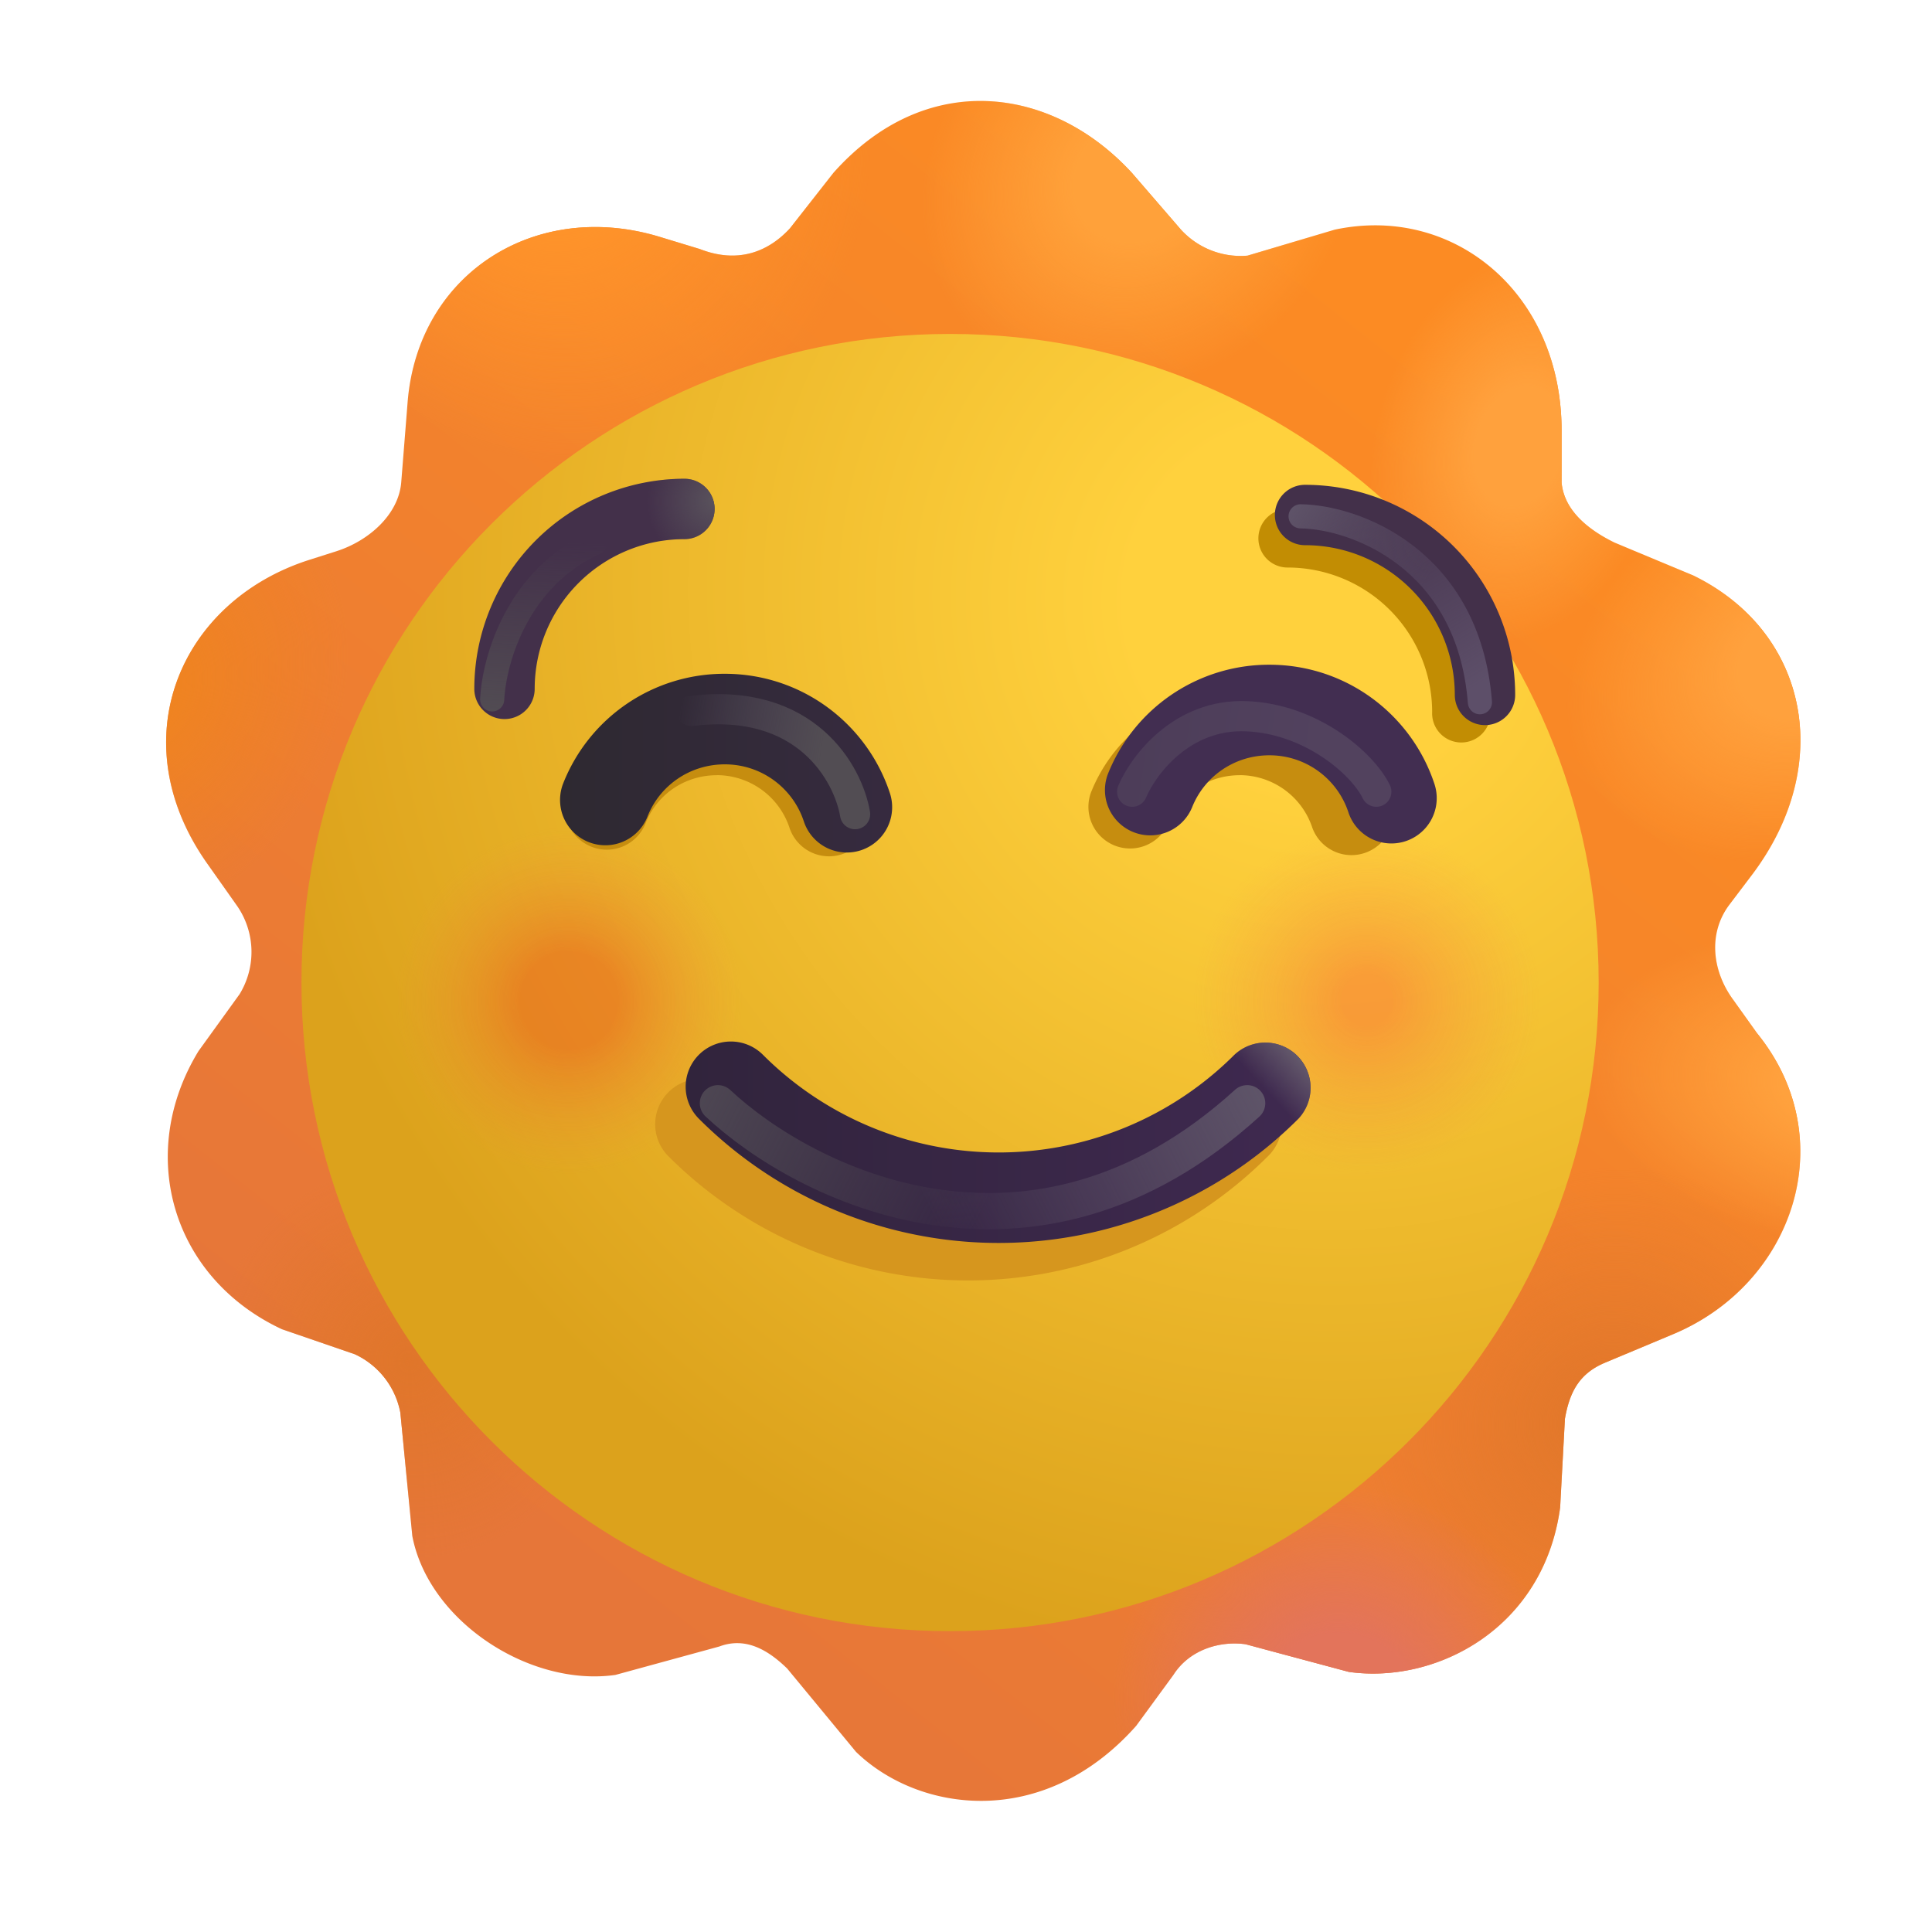 <svg xmlns="http://www.w3.org/2000/svg" fill="none" viewBox="0 0 32 32"><g filter="url(#svg-65693e67-f2a6-4c29-ba53-5e229ac3c2a7-a)"><path fill="url(#svg-2f5831ea-0474-465e-8430-bcde22fac328-b)" d="M13.553 3.114c1.53-1.723 3.613-1.449 4.945 0l.812.94c.282.307.689.466 1.103.43l1.444-.43c1.969-.421 3.758 1.048 3.758 3.329v.86c.042.468.452.786.875.993l1.305.545c1.887.922 2.359 3.11.984 4.946l-.39.515c-.351.474-.279 1.096.07 1.57l.39.547c1.422 1.75.62 4.151-1.388 4.99l-1.123.47c-.424.176-.59.48-.668.931l-.079 1.469c-.273 2.015-2.063 2.926-3.5 2.723l-1.71-.458c-.411-.058-.922.079-1.196.508l-.617.844c-1.531 1.727-3.598 1.44-4.64.43l-1.14-1.38c-.297-.288-.673-.534-1.123-.365l-1.722.471c-1.422.202-3.096-.891-3.364-2.302l-.198-2.042a1.34 1.34 0 0 0-.753-.967l-1.208-.415c-1.817-.847-2.425-2.896-1.382-4.607l.68-.942a1.34 1.34 0 0 0-.033-1.451l-.508-.72c-1.437-2.046-.443-4.334 1.687-5.02l.47-.15c.518-.168 1.02-.599 1.062-1.142l.105-1.318c.17-2.14 2.122-3.367 4.176-2.743l.665.202c.64.25 1.142.037 1.492-.344z"/><path fill="url(#svg-b60c6e23-1698-4925-bc61-d22200168743-c)" d="M13.553 3.114c1.53-1.723 3.613-1.449 4.945 0l.812.94c.282.307.689.466 1.103.43l1.444-.43c1.969-.421 3.758 1.048 3.758 3.329v.86c.042.468.452.786.875.993l1.305.545c1.887.922 2.359 3.11.984 4.946l-.39.515c-.351.474-.279 1.096.07 1.57l.39.547c1.422 1.75.62 4.151-1.388 4.99l-1.123.47c-.424.176-.59.48-.668.931l-.079 1.469c-.273 2.015-2.063 2.926-3.5 2.723l-1.71-.458c-.411-.058-.922.079-1.196.508l-.617.844c-1.531 1.727-3.598 1.44-4.64.43l-1.14-1.38c-.297-.288-.673-.534-1.123-.365l-1.722.471c-1.422.202-3.096-.891-3.364-2.302l-.198-2.042a1.34 1.34 0 0 0-.753-.967l-1.208-.415c-1.817-.847-2.425-2.896-1.382-4.607l.68-.942a1.34 1.34 0 0 0-.033-1.451l-.508-.72c-1.437-2.046-.443-4.334 1.687-5.02l.47-.15c.518-.168 1.02-.599 1.062-1.142l.105-1.318c.17-2.14 2.122-3.367 4.176-2.743l.665.202c.64.25 1.142.037 1.492-.344z"/><path fill="url(#svg-c7d9f93d-d328-48d0-9c06-afe6be1ff934-d)" d="M13.553 3.114c1.53-1.723 3.613-1.449 4.945 0l.812.94c.282.307.689.466 1.103.43l1.444-.43c1.969-.421 3.758 1.048 3.758 3.329v.86c.042.468.452.786.875.993l1.305.545c1.887.922 2.359 3.11.984 4.946l-.39.515c-.351.474-.279 1.096.07 1.57l.39.547c1.422 1.75.62 4.151-1.388 4.99l-1.123.47c-.424.176-.59.48-.668.931l-.079 1.469c-.273 2.015-2.063 2.926-3.5 2.723l-1.71-.458c-.411-.058-.922.079-1.196.508l-.617.844c-1.531 1.727-3.598 1.44-4.64.43l-1.14-1.38c-.297-.288-.673-.534-1.123-.365l-1.722.471c-1.422.202-3.096-.891-3.364-2.302l-.198-2.042a1.34 1.34 0 0 0-.753-.967l-1.208-.415c-1.817-.847-2.425-2.896-1.382-4.607l.68-.942a1.34 1.34 0 0 0-.033-1.451l-.508-.72c-1.437-2.046-.443-4.334 1.687-5.02l.47-.15c.518-.168 1.02-.599 1.062-1.142l.105-1.318c.17-2.14 2.122-3.367 4.176-2.743l.665.202c.64.25 1.142.037 1.492-.344z"/><path fill="url(#svg-89ea8d85-9f81-4bee-ae2a-34dbd340fe28-e)" d="M13.553 3.114c1.53-1.723 3.613-1.449 4.945 0l.812.94c.282.307.689.466 1.103.43l1.444-.43c1.969-.421 3.758 1.048 3.758 3.329v.86c.042.468.452.786.875.993l1.305.545c1.887.922 2.359 3.11.984 4.946l-.39.515c-.351.474-.279 1.096.07 1.57l.39.547c1.422 1.75.62 4.151-1.388 4.99l-1.123.47c-.424.176-.59.48-.668.931l-.079 1.469c-.273 2.015-2.063 2.926-3.5 2.723l-1.71-.458c-.411-.058-.922.079-1.196.508l-.617.844c-1.531 1.727-3.598 1.44-4.64.43l-1.14-1.38c-.297-.288-.673-.534-1.123-.365l-1.722.471c-1.422.202-3.096-.891-3.364-2.302l-.198-2.042a1.34 1.34 0 0 0-.753-.967l-1.208-.415c-1.817-.847-2.425-2.896-1.382-4.607l.68-.942a1.34 1.34 0 0 0-.033-1.451l-.508-.72c-1.437-2.046-.443-4.334 1.687-5.02l.47-.15c.518-.168 1.02-.599 1.062-1.142l.105-1.318c.17-2.14 2.122-3.367 4.176-2.743l.665.202c.64.25 1.142.037 1.492-.344z"/><path fill="url(#svg-b4169631-cb27-463d-84bd-7ea67ae0de20-f)" d="M13.553 3.114c1.53-1.723 3.613-1.449 4.945 0l.812.94c.282.307.689.466 1.103.43l1.444-.43c1.969-.421 3.758 1.048 3.758 3.329v.86c.042.468.452.786.875.993l1.305.545c1.887.922 2.359 3.11.984 4.946l-.39.515c-.351.474-.279 1.096.07 1.57l.39.547c1.422 1.75.62 4.151-1.388 4.99l-1.123.47c-.424.176-.59.48-.668.931l-.079 1.469c-.273 2.015-2.063 2.926-3.5 2.723l-1.71-.458c-.411-.058-.922.079-1.196.508l-.617.844c-1.531 1.727-3.598 1.44-4.64.43l-1.14-1.38c-.297-.288-.673-.534-1.123-.365l-1.722.471c-1.422.202-3.096-.891-3.364-2.302l-.198-2.042a1.34 1.34 0 0 0-.753-.967l-1.208-.415c-1.817-.847-2.425-2.896-1.382-4.607l.68-.942a1.34 1.34 0 0 0-.033-1.451l-.508-.72c-1.437-2.046-.443-4.334 1.687-5.02l.47-.15c.518-.168 1.02-.599 1.062-1.142l.105-1.318c.17-2.14 2.122-3.367 4.176-2.743l.665.202c.64.25 1.142.037 1.492-.344z"/><path fill="url(#svg-f22e37af-bed9-459d-8c76-7e9414107c6d-g)" d="M13.553 3.114c1.53-1.723 3.613-1.449 4.945 0l.812.94c.282.307.689.466 1.103.43l1.444-.43c1.969-.421 3.758 1.048 3.758 3.329v.86c.042.468.452.786.875.993l1.305.545c1.887.922 2.359 3.11.984 4.946l-.39.515c-.351.474-.279 1.096.07 1.57l.39.547c1.422 1.75.62 4.151-1.388 4.99l-1.123.47c-.424.176-.59.48-.668.931l-.079 1.469c-.273 2.015-2.063 2.926-3.5 2.723l-1.71-.458c-.411-.058-.922.079-1.196.508l-.617.844c-1.531 1.727-3.598 1.44-4.64.43l-1.14-1.38c-.297-.288-.673-.534-1.123-.365l-1.722.471c-1.422.202-3.096-.891-3.364-2.302l-.198-2.042a1.34 1.34 0 0 0-.753-.967l-1.208-.415c-1.817-.847-2.425-2.896-1.382-4.607l.68-.942a1.34 1.34 0 0 0-.033-1.451l-.508-.72c-1.437-2.046-.443-4.334 1.687-5.02l.47-.15c.518-.168 1.02-.599 1.062-1.142l.105-1.318c.17-2.14 2.122-3.367 4.176-2.743l.665.202c.64.25 1.142.037 1.492-.344z"/><path fill="url(#svg-a15d652a-8569-4b2b-93a2-d01a06e788e9-h)" d="M13.553 3.114c1.53-1.723 3.613-1.449 4.945 0l.812.94c.282.307.689.466 1.103.43l1.444-.43c1.969-.421 3.758 1.048 3.758 3.329v.86c.042.468.452.786.875.993l1.305.545c1.887.922 2.359 3.11.984 4.946l-.39.515c-.351.474-.279 1.096.07 1.57l.39.547c1.422 1.75.62 4.151-1.388 4.99l-1.123.47c-.424.176-.59.48-.668.931l-.079 1.469c-.273 2.015-2.063 2.926-3.5 2.723l-1.71-.458c-.411-.058-.922.079-1.196.508l-.617.844c-1.531 1.727-3.598 1.44-4.64.43l-1.14-1.38c-.297-.288-.673-.534-1.123-.365l-1.722.471c-1.422.202-3.096-.891-3.364-2.302l-.198-2.042a1.34 1.34 0 0 0-.753-.967l-1.208-.415c-1.817-.847-2.425-2.896-1.382-4.607l.68-.942a1.34 1.34 0 0 0-.033-1.451l-.508-.72c-1.437-2.046-.443-4.334 1.687-5.02l.47-.15c.518-.168 1.02-.599 1.062-1.142l.105-1.318c.17-2.14 2.122-3.367 4.176-2.743l.665.202c.64.25 1.142.037 1.492-.344z"/><path fill="url(#svg-235c1495-ad39-428f-9472-2f3551abed53-i)" d="M13.553 3.114c1.53-1.723 3.613-1.449 4.945 0l.812.94c.282.307.689.466 1.103.43l1.444-.43c1.969-.421 3.758 1.048 3.758 3.329v.86c.042.468.452.786.875.993l1.305.545c1.887.922 2.359 3.11.984 4.946l-.39.515c-.351.474-.279 1.096.07 1.57l.39.547c1.422 1.75.62 4.151-1.388 4.99l-1.123.47c-.424.176-.59.48-.668.931l-.079 1.469c-.273 2.015-2.063 2.926-3.5 2.723l-1.71-.458c-.411-.058-.922.079-1.196.508l-.617.844c-1.531 1.727-3.598 1.44-4.64.43l-1.14-1.38c-.297-.288-.673-.534-1.123-.365l-1.722.471c-1.422.202-3.096-.891-3.364-2.302l-.198-2.042a1.34 1.34 0 0 0-.753-.967l-1.208-.415c-1.817-.847-2.425-2.896-1.382-4.607l.68-.942a1.34 1.34 0 0 0-.033-1.451l-.508-.72c-1.437-2.046-.443-4.334 1.687-5.02l.47-.15c.518-.168 1.02-.599 1.062-1.142l.105-1.318c.17-2.14 2.122-3.367 4.176-2.743l.665.202c.64.25 1.142.037 1.492-.344z"/><path fill="url(#svg-a64ccdba-04e1-46c7-bd2d-53917f8ed38c-j)" d="M13.553 3.114c1.53-1.723 3.613-1.449 4.945 0l.812.94c.282.307.689.466 1.103.43l1.444-.43c1.969-.421 3.758 1.048 3.758 3.329v.86c.042.468.452.786.875.993l1.305.545c1.887.922 2.359 3.11.984 4.946l-.39.515c-.351.474-.279 1.096.07 1.57l.39.547c1.422 1.75.62 4.151-1.388 4.99l-1.123.47c-.424.176-.59.48-.668.931l-.079 1.469c-.273 2.015-2.063 2.926-3.5 2.723l-1.71-.458c-.411-.058-.922.079-1.196.508l-.617.844c-1.531 1.727-3.598 1.44-4.64.43l-1.14-1.38c-.297-.288-.673-.534-1.123-.365l-1.722.471c-1.422.202-3.096-.891-3.364-2.302l-.198-2.042a1.34 1.34 0 0 0-.753-.967l-1.208-.415c-1.817-.847-2.425-2.896-1.382-4.607l.68-.942a1.34 1.34 0 0 0-.033-1.451l-.508-.72c-1.437-2.046-.443-4.334 1.687-5.02l.47-.15c.518-.168 1.02-.599 1.062-1.142l.105-1.318c.17-2.14 2.122-3.367 4.176-2.743l.665.202c.64.25 1.142.037 1.492-.344z"/><path fill="url(#svg-c1256cc8-e655-4bf8-873a-a1eb5fa41d05-k)" d="M13.553 3.114c1.53-1.723 3.613-1.449 4.945 0l.812.94c.282.307.689.466 1.103.43l1.444-.43c1.969-.421 3.758 1.048 3.758 3.329v.86c.042.468.452.786.875.993l1.305.545c1.887.922 2.359 3.11.984 4.946l-.39.515c-.351.474-.279 1.096.07 1.57l.39.547c1.422 1.75.62 4.151-1.388 4.99l-1.123.47c-.424.176-.59.48-.668.931l-.079 1.469c-.273 2.015-2.063 2.926-3.5 2.723l-1.71-.458c-.411-.058-.922.079-1.196.508l-.617.844c-1.531 1.727-3.598 1.44-4.64.43l-1.14-1.38c-.297-.288-.673-.534-1.123-.365l-1.722.471c-1.422.202-3.096-.891-3.364-2.302l-.198-2.042a1.34 1.34 0 0 0-.753-.967l-1.208-.415c-1.817-.847-2.425-2.896-1.382-4.607l.68-.942a1.34 1.34 0 0 0-.033-1.451l-.508-.72c-1.437-2.046-.443-4.334 1.687-5.02l.47-.15c.518-.168 1.02-.599 1.062-1.142l.105-1.318c.17-2.14 2.122-3.367 4.176-2.743l.665.202c.64.25 1.142.037 1.492-.344z"/></g><g filter="url(#svg-ecbe6db4-ef5c-40f4-91d0-d633ac1c2860-l)"><path fill="url(#svg-3a4d7761-362e-4229-80f6-1347f26e3cef-m)" d="M16.036 26.717c5.933 0 10.743-4.81 10.743-10.743S21.97 5.231 16.036 5.231 5.293 10.041 5.293 15.974s4.81 10.743 10.743 10.743"/></g><g filter="url(#svg-86eae90e-5f39-458a-83ae-dc615133f5dc-n)" opacity=".44"><path fill="url(#svg-624fb732-98a8-4c8b-8741-462773f1156f-o)" d="M9.426 19.54a2.96 2.96 0 1 0 0-5.92 2.96 2.96 0 0 0 0 5.92"/></g><g filter="url(#svg-99350d79-0cc8-4972-ac05-fb48fd349c98-p)" opacity=".44"><path fill="url(#svg-7002ebc1-1d24-45ad-a5b7-bfdd079ea8e4-q)" d="M22.646 19.54a2.96 2.96 0 1 0 0-5.92 2.96 2.96 0 0 0 0 5.92"/></g><g filter="url(#svg-bd95c05e-0ff2-4382-a6e7-355ce307859e-r)"><path fill="#D6961E" fill-rule="evenodd" d="M11.071 18.09a.75.75 0 0 1 1.06 0 5.52 5.52 0 0 0 7.81 0 .75.75 0 1 1 1.06 1.061 7.02 7.02 0 0 1-9.93 0 .75.75 0 0 1 0-1.06" clip-rule="evenodd"/></g><g fill-rule="evenodd" clip-rule="evenodd" filter="url(#svg-7f30f09f-5a96-4ffc-8aac-bd0f6e36f739-s)"><path fill="url(#svg-67f378c4-336e-4435-aabb-4c74011d2fda-t)" d="M11.326 17.72a.75.75 0 0 1 1.06 0 5.52 5.52 0 0 0 7.81 0 .75.75 0 0 1 1.06 1.06 7.02 7.02 0 0 1-9.93 0 .75.75 0 0 1 0-1.06"/><path fill="url(#svg-403209e4-0ab7-4450-8344-1f5b43bf158b-u)" d="M11.326 17.72a.75.75 0 0 1 1.06 0 5.52 5.52 0 0 0 7.81 0 .75.75 0 0 1 1.06 1.06 7.02 7.02 0 0 1-9.93 0 .75.75 0 0 1 0-1.06"/></g><g fill-rule="evenodd" clip-rule="evenodd" filter="url(#svg-179f612a-9fe6-4e4f-bed7-fd06ea81893b-v)"><path fill="#43304A" d="M11.086 9.18a2.48 2.48 0 0 0-2.48 2.48.5.5 0 0 1-1 0 3.48 3.48 0 0 1 3.48-3.48.5.5 0 0 1 0 1"/><path fill="url(#svg-087a06e8-71d7-4174-a6df-d20081774dcc-w)" d="M11.086 9.18a2.48 2.48 0 0 0-2.48 2.48.5.5 0 0 1-1 0 3.48 3.48 0 0 1 3.48-3.48.5.5 0 0 1 0 1"/></g><g filter="url(#svg-b8ce5f21-f276-4a42-ad76-9959e8dc7cea-x)"><path fill="#C28D03" fill-rule="evenodd" d="M20.843 8.916c0-.267.216-.483.483-.483 1.849 0 3.36 1.5 3.36 3.36a.483.483 0 1 1-.965 0A2.396 2.396 0 0 0 21.326 9.4a.483.483 0 0 1-.483-.483" clip-rule="evenodd"/></g><g filter="url(#svg-c5732f3a-8607-44da-bb2c-46f176576d2a-y)"><path fill="#43304A" fill-rule="evenodd" d="M20.966 8.68a.5.5 0 0 1 .5-.5 3.48 3.48 0 0 1 3.48 3.48.5.5 0 1 1-1 0 2.48 2.48 0 0 0-2.48-2.48.5.5 0 0 1-.5-.5" clip-rule="evenodd"/></g><g filter="url(#svg-f1856656-e3c0-44b0-9449-d16fc5674a4e-z)"><path fill="#C68D0F" fill-rule="evenodd" d="M11.873 12.84c-.54 0-.997.328-1.18.795a.69.69 0 1 1-1.285-.504 2.64 2.64 0 0 1 2.465-1.671c1.17 0 2.166.76 2.514 1.817a.69.69 0 1 1-1.311.432 1.27 1.27 0 0 0-1.203-.87" clip-rule="evenodd"/></g><path fill="url(#svg-93a3c59b-fefe-4df8-bc30-378322470eb3-A)" fill-rule="evenodd" d="M12.006 12.66c-.587 0-1.082.357-1.281.864a.75.75 0 0 1-1.397-.548 2.87 2.87 0 0 1 2.678-1.816c1.273 0 2.354.826 2.733 1.975a.75.75 0 1 1-1.425.47c-.181-.551-.7-.945-1.308-.945" clip-rule="evenodd"/><g filter="url(#svg-c83cfbb4-bfed-4a26-aa0b-be14de7fcc26-B)"><path fill="#C68D0F" fill-rule="evenodd" d="M20.532 12.84c-.54 0-.996.328-1.18.795a.69.69 0 0 1-1.284-.504 2.64 2.64 0 0 1 2.464-1.671c1.17 0 2.166.76 2.514 1.817a.69.69 0 0 1-1.31.432 1.27 1.27 0 0 0-1.204-.87" clip-rule="evenodd"/></g><g filter="url(#svg-1b944a3b-b71d-4d26-b85d-a76486d5265b-C)"><path fill="#422E51" fill-rule="evenodd" d="M20.626 12.66c-.587 0-1.082.357-1.282.864a.75.75 0 0 1-1.396-.548 2.87 2.87 0 0 1 2.678-1.816c1.273 0 2.354.826 2.733 1.975a.75.75 0 1 1-1.425.47c-.181-.551-.7-.945-1.308-.945" clip-rule="evenodd"/></g><g stroke-linecap="round" stroke-width=".6" filter="url(#svg-c2a50b71-8d49-4db9-b755-baf3c8335236-D)"><path stroke="url(#svg-a484c4a6-8a11-4fc6-a48e-4935173f6f1c-E)" d="M11.891 18.273c1.44 1.349 5.21 3.237 8.766 0"/><path stroke="url(#svg-182c3501-e96f-4fcc-896c-65620fdf5eef-F)" d="M11.891 18.273c1.44 1.349 5.21 3.237 8.766 0"/></g><g stroke-linecap="round" stroke-width=".4" filter="url(#svg-2528dfa6-654d-47e5-b3ac-7fbfa0fcb504-G)"><path stroke="url(#svg-32564cd3-955a-455c-8b97-bf8a06a1d351-H)" d="M21.542 8.552c.886.01 2.782.691 2.97 3.079"/><path stroke="url(#svg-6151f9da-37c7-44b7-b4a0-f6f385e00670-I)" d="M21.542 8.552c.886.01 2.782.691 2.97 3.079"/></g><g filter="url(#svg-12563cbc-8e0b-42be-9008-c11bf480d6e1-J)"><path stroke="url(#svg-0aacfcba-9081-4534-8b29-8ed08f775418-K)" stroke-linecap="round" stroke-width=".4" d="M8.152 11.584c.036-.693.44-2.019 1.703-2.594"/></g><g filter="url(#svg-48624b55-e77c-4249-9085-eee2fe903e0f-L)"><path stroke="url(#svg-65d05512-83ce-41b5-b218-44c89a938a97-M)" stroke-linecap="round" stroke-width=".5" d="M14.163 13.485c-.112-.668-.81-1.946-2.713-1.709"/></g><g filter="url(#svg-e8576f45-2b5d-4b54-a8c2-576fea336156-N)" opacity=".5"><path stroke="url(#svg-2583d0d8-314d-4944-993e-1bbce71d0fd8-O)" stroke-linecap="round" stroke-width=".5" d="M18.752 13.113c.184-.435.82-1.294 1.894-1.25s1.924.784 2.15 1.25"/></g><defs><filter id="svg-65693e67-f2a6-4c29-ba53-5e229ac3c2a7-a" width="27.319" height="28.405" x="2.502" y="1.672" color-interpolation-filters="sRGB" filterUnits="userSpaceOnUse"><feFlood flood-opacity="0" result="BackgroundImageFix"/><feBlend in="SourceGraphic" in2="BackgroundImageFix" result="shape"/><feColorMatrix in="SourceAlpha" result="hardAlpha" values="0 0 0 0 0 0 0 0 0 0 0 0 0 0 0 0 0 0 127 0"/><feOffset dx=".25" dy="-.25"/><feGaussianBlur stdDeviation=".25"/><feComposite in2="hardAlpha" k2="-1" k3="1" operator="arithmetic"/><feColorMatrix values="0 0 0 0 0.851 0 0 0 0 0.447 0 0 0 0 0.196 0 0 0 1 0"/><feBlend in2="shape" result="effect1_innerShadow_18_14752"/></filter><filter id="svg-ecbe6db4-ef5c-40f4-91d0-d633ac1c2860-l" width="22.086" height="22.086" x="4.693" y="5.231" color-interpolation-filters="sRGB" filterUnits="userSpaceOnUse"><feFlood flood-opacity="0" result="BackgroundImageFix"/><feColorMatrix in="SourceAlpha" result="hardAlpha" values="0 0 0 0 0 0 0 0 0 0 0 0 0 0 0 0 0 0 127 0"/><feOffset dx="-.3" dy=".3"/><feGaussianBlur stdDeviation=".15"/><feComposite in2="hardAlpha" operator="out"/><feColorMatrix values="0 0 0 0 0.922 0 0 0 0 0.475 0 0 0 0 0.133 0 0 0 1 0"/><feBlend in2="BackgroundImageFix" result="effect1_dropShadow_18_14752"/><feBlend in="SourceGraphic" in2="effect1_dropShadow_18_14752" result="shape"/></filter><filter id="svg-86eae90e-5f39-458a-83ae-dc615133f5dc-n" width="6.92" height="6.92" x="5.966" y="13.12" color-interpolation-filters="sRGB" filterUnits="userSpaceOnUse"><feFlood flood-opacity="0" result="BackgroundImageFix"/><feBlend in="SourceGraphic" in2="BackgroundImageFix" result="shape"/><feGaussianBlur result="effect1_foregroundBlur_18_14752" stdDeviation=".25"/></filter><filter id="svg-99350d79-0cc8-4972-ac05-fb48fd349c98-p" width="6.92" height="6.92" x="19.186" y="13.12" color-interpolation-filters="sRGB" filterUnits="userSpaceOnUse"><feFlood flood-opacity="0" result="BackgroundImageFix"/><feBlend in="SourceGraphic" in2="BackgroundImageFix" result="shape"/><feGaussianBlur result="effect1_foregroundBlur_18_14752" stdDeviation=".25"/></filter><filter id="svg-bd95c05e-0ff2-4382-a6e7-355ce307859e-r" width="11.37" height="4.338" x="10.351" y="17.371" color-interpolation-filters="sRGB" filterUnits="userSpaceOnUse"><feFlood flood-opacity="0" result="BackgroundImageFix"/><feBlend in="SourceGraphic" in2="BackgroundImageFix" result="shape"/><feGaussianBlur result="effect1_foregroundBlur_18_14752" stdDeviation=".25"/></filter><filter id="svg-7f30f09f-5a96-4ffc-8aac-bd0f6e36f739-s" width="10.62" height="3.588" x="11.106" y="17.25" color-interpolation-filters="sRGB" filterUnits="userSpaceOnUse"><feFlood flood-opacity="0" result="BackgroundImageFix"/><feBlend in="SourceGraphic" in2="BackgroundImageFix" result="shape"/><feColorMatrix in="SourceAlpha" result="hardAlpha" values="0 0 0 0 0 0 0 0 0 0 0 0 0 0 0 0 0 0 127 0"/><feOffset dx=".25" dy="-.25"/><feGaussianBlur stdDeviation=".5"/><feComposite in2="hardAlpha" k2="-1" k3="1" operator="arithmetic"/><feColorMatrix values="0 0 0 0 0.204 0 0 0 0 0.169 0 0 0 0 0.18 0 0 0 1 0"/><feBlend in2="shape" result="effect1_innerShadow_18_14752"/></filter><filter id="svg-179f612a-9fe6-4e4f-bed7-fd06ea81893b-v" width="4.23" height="4.23" x="7.606" y="7.93" color-interpolation-filters="sRGB" filterUnits="userSpaceOnUse"><feFlood flood-opacity="0" result="BackgroundImageFix"/><feBlend in="SourceGraphic" in2="BackgroundImageFix" result="shape"/><feColorMatrix in="SourceAlpha" result="hardAlpha" values="0 0 0 0 0 0 0 0 0 0 0 0 0 0 0 0 0 0 127 0"/><feOffset dx=".25" dy="-.25"/><feGaussianBlur stdDeviation=".25"/><feComposite in2="hardAlpha" k2="-1" k3="1" operator="arithmetic"/><feColorMatrix values="0 0 0 0 0.239 0 0 0 0 0.157 0 0 0 0 0.173 0 0 0 1 0"/><feBlend in2="shape" result="effect1_innerShadow_18_14752"/></filter><filter id="svg-b8ce5f21-f276-4a42-ad76-9959e8dc7cea-x" width="4.844" height="4.844" x="20.343" y="7.933" color-interpolation-filters="sRGB" filterUnits="userSpaceOnUse"><feFlood flood-opacity="0" result="BackgroundImageFix"/><feBlend in="SourceGraphic" in2="BackgroundImageFix" result="shape"/><feGaussianBlur result="effect1_foregroundBlur_18_14752" stdDeviation=".25"/></filter><filter id="svg-c5732f3a-8607-44da-bb2c-46f176576d2a-y" width="4.13" height="4.13" x="20.966" y="8.03" color-interpolation-filters="sRGB" filterUnits="userSpaceOnUse"><feFlood flood-opacity="0" result="BackgroundImageFix"/><feBlend in="SourceGraphic" in2="BackgroundImageFix" result="shape"/><feColorMatrix in="SourceAlpha" result="hardAlpha" values="0 0 0 0 0 0 0 0 0 0 0 0 0 0 0 0 0 0 127 0"/><feOffset dx=".15" dy="-.15"/><feGaussianBlur stdDeviation=".25"/><feComposite in2="hardAlpha" k2="-1" k3="1" operator="arithmetic"/><feColorMatrix values="0 0 0 0 0.271 0 0 0 0 0.196 0 0 0 0 0.192 0 0 0 1 0"/><feBlend in2="shape" result="effect1_innerShadow_18_14752"/></filter><filter id="svg-f1856656-e3c0-44b0-9449-d16fc5674a4e-z" width="5.861" height="3.524" x="8.96" y="11.059" color-interpolation-filters="sRGB" filterUnits="userSpaceOnUse"><feFlood flood-opacity="0" result="BackgroundImageFix"/><feBlend in="SourceGraphic" in2="BackgroundImageFix" result="shape"/><feGaussianBlur result="effect1_foregroundBlur_18_14752" stdDeviation=".2"/></filter><filter id="svg-c83cfbb4-bfed-4a26-aa0b-be14de7fcc26-B" width="5.861" height="3.524" x="17.62" y="11.059" color-interpolation-filters="sRGB" filterUnits="userSpaceOnUse"><feFlood flood-opacity="0" result="BackgroundImageFix"/><feBlend in="SourceGraphic" in2="BackgroundImageFix" result="shape"/><feGaussianBlur result="effect1_foregroundBlur_18_14752" stdDeviation=".2"/></filter><filter id="svg-1b944a3b-b71d-4d26-b85d-a76486d5265b-C" width="5.9" height="3.11" x="17.896" y="11.01" color-interpolation-filters="sRGB" filterUnits="userSpaceOnUse"><feFlood flood-opacity="0" result="BackgroundImageFix"/><feBlend in="SourceGraphic" in2="BackgroundImageFix" result="shape"/><feColorMatrix in="SourceAlpha" result="hardAlpha" values="0 0 0 0 0 0 0 0 0 0 0 0 0 0 0 0 0 0 127 0"/><feOffset dx=".4" dy="-.15"/><feGaussianBlur stdDeviation=".25"/><feComposite in2="hardAlpha" k2="-1" k3="1" operator="arithmetic"/><feColorMatrix values="0 0 0 0 0.298 0 0 0 0 0.196 0 0 0 0 0.235 0 0 0 1 0"/><feBlend in2="shape" result="effect1_innerShadow_18_14752"/></filter><filter id="svg-c2a50b71-8d49-4db9-b755-baf3c8335236-D" width="10.566" height="3.587" x="10.991" y="17.373" color-interpolation-filters="sRGB" filterUnits="userSpaceOnUse"><feFlood flood-opacity="0" result="BackgroundImageFix"/><feBlend in="SourceGraphic" in2="BackgroundImageFix" result="shape"/><feGaussianBlur result="effect1_foregroundBlur_18_14752" stdDeviation=".3"/></filter><filter id="svg-2528dfa6-654d-47e5-b3ac-7fbfa0fcb504-G" width="4.169" height="4.278" x="20.942" y="7.953" color-interpolation-filters="sRGB" filterUnits="userSpaceOnUse"><feFlood flood-opacity="0" result="BackgroundImageFix"/><feBlend in="SourceGraphic" in2="BackgroundImageFix" result="shape"/><feGaussianBlur result="effect1_foregroundBlur_18_14752" stdDeviation=".2"/></filter><filter id="svg-12563cbc-8e0b-42be-9008-c11bf480d6e1-J" width="2.903" height="3.794" x="7.552" y="8.39" color-interpolation-filters="sRGB" filterUnits="userSpaceOnUse"><feFlood flood-opacity="0" result="BackgroundImageFix"/><feBlend in="SourceGraphic" in2="BackgroundImageFix" result="shape"/><feGaussianBlur result="effect1_foregroundBlur_18_14752" stdDeviation=".2"/></filter><filter id="svg-48624b55-e77c-4249-9085-eee2fe903e0f-L" width="4.212" height="3.238" x="10.7" y="10.997" color-interpolation-filters="sRGB" filterUnits="userSpaceOnUse"><feFlood flood-opacity="0" result="BackgroundImageFix"/><feBlend in="SourceGraphic" in2="BackgroundImageFix" result="shape"/><feGaussianBlur result="effect1_foregroundBlur_18_14752" stdDeviation=".25"/></filter><filter id="svg-e8576f45-2b5d-4b54-a8c2-576fea336156-N" width="5.545" height="2.752" x="18.002" y="11.111" color-interpolation-filters="sRGB" filterUnits="userSpaceOnUse"><feFlood flood-opacity="0" result="BackgroundImageFix"/><feBlend in="SourceGraphic" in2="BackgroundImageFix" result="shape"/><feGaussianBlur result="effect1_foregroundBlur_18_14752" stdDeviation=".25"/></filter><radialGradient id="svg-b60c6e23-1698-4925-bc61-d22200168743-c" cx="0" cy="0" r="1" gradientTransform="rotate(138.155 8.695 5.17)scale(3.779 3.334)" gradientUnits="userSpaceOnUse"><stop offset=".3" stop-color="#FFA13A"/><stop offset="1" stop-color="#FFA13A" stop-opacity="0"/></radialGradient><radialGradient id="svg-c7d9f93d-d328-48d0-9c06-afe6be1ff934-d" cx="0" cy="0" r="1" gradientTransform="matrix(2.269 5.562 -4.908 2.002 8.79 2.028)" gradientUnits="userSpaceOnUse"><stop offset=".3" stop-color="#FF942A"/><stop offset="1" stop-color="#FF942A" stop-opacity="0"/></radialGradient><radialGradient id="svg-89ea8d85-9f81-4bee-ae2a-34dbd340fe28-e" cx="0" cy="0" r="1" gradientTransform="rotate(-164.745 12.972 2.147)scale(2.395 3.316)" gradientUnits="userSpaceOnUse"><stop offset=".3" stop-color="#FFA13D"/><stop offset="1" stop-color="#FFA13D" stop-opacity="0"/></radialGradient><radialGradient id="svg-b4169631-cb27-463d-84bd-7ea67ae0de20-f" cx="0" cy="0" r="1" gradientTransform="matrix(-3.823 1.849 -1.365 -2.824 29.754 11.12)" gradientUnits="userSpaceOnUse"><stop offset=".3" stop-color="#FFA13D"/><stop offset="1" stop-color="#FFA13D" stop-opacity="0"/></radialGradient><radialGradient id="svg-f22e37af-bed9-459d-8c76-7e9414107c6d-g" cx="0" cy="0" r="1" gradientTransform="matrix(-4.705 -.546 .308 -2.652 30.678 18.303)" gradientUnits="userSpaceOnUse"><stop offset=".3" stop-color="#FFA13D"/><stop offset="1" stop-color="#FFA13D" stop-opacity="0"/></radialGradient><radialGradient id="svg-a15d652a-8569-4b2b-93a2-d01a06e788e9-h" cx="0" cy="0" r="1" gradientTransform="rotate(-43.964 42.707 -20.84)scale(4.297 4.14)" gradientUnits="userSpaceOnUse"><stop stop-color="#E0762A"/><stop offset="1" stop-color="#E0762A" stop-opacity="0"/></radialGradient><radialGradient id="svg-235c1495-ad39-428f-9472-2f3551abed53-i" cx="0" cy="0" r="1" gradientTransform="matrix(-2.017 -2.605 2.509 -1.943 6.52 22.799)" gradientUnits="userSpaceOnUse"><stop stop-color="#E0762A"/><stop offset="1" stop-color="#E0762A" stop-opacity="0"/></radialGradient><radialGradient id="svg-a64ccdba-04e1-46c7-bd2d-53917f8ed38c-j" cx="0" cy="0" r="1" gradientTransform="matrix(3.025 1.428 -1.726 3.656 2.025 11.665)" gradientUnits="userSpaceOnUse"><stop stop-color="#F0851D"/><stop offset="1" stop-color="#F0851D" stop-opacity="0"/></radialGradient><radialGradient id="svg-c1256cc8-e655-4bf8-873a-a1eb5fa41d05-k" cx="0" cy="0" r="1" gradientTransform="rotate(-142.487 15.85 10.555)scale(3.9 3.68)" gradientUnits="userSpaceOnUse"><stop offset=".337" stop-color="#E3745B"/><stop offset="1" stop-color="#E3745B" stop-opacity="0"/></radialGradient><radialGradient id="svg-3a4d7761-362e-4229-80f6-1347f26e3cef-m" cx="0" cy="0" r="1" gradientTransform="rotate(130.262 8.807 10.005)scale(17.492 17.825)" gradientUnits="userSpaceOnUse"><stop offset=".172" stop-color="#FFD13D"/><stop offset="1" stop-color="#DCA21C"/></radialGradient><radialGradient id="svg-624fb732-98a8-4c8b-8741-462773f1156f-o" cx="0" cy="0" r="1" gradientTransform="translate(9.421 16.575)scale(3.211)" gradientUnits="userSpaceOnUse"><stop offset=".25" stop-color="#ED501F"/><stop offset=".895" stop-color="#F18A42" stop-opacity="0"/></radialGradient><radialGradient id="svg-7002ebc1-1d24-45ad-a5b7-bfdd079ea8e4-q" cx="0" cy="0" r="1" gradientTransform="translate(22.642 16.575)scale(3.211)" gradientUnits="userSpaceOnUse"><stop offset=".13" stop-color="#FB6738"/><stop offset=".895" stop-color="#F18A42" stop-opacity="0"/></radialGradient><radialGradient id="svg-087a06e8-71d7-4174-a6df-d20081774dcc-w" cx="0" cy="0" r="1" gradientTransform="rotate(127.543 3.686 7.13)scale(1.123)" gradientUnits="userSpaceOnUse"><stop stop-color="#59525C"/><stop offset="1" stop-color="#59525C" stop-opacity="0"/></radialGradient><linearGradient id="svg-2f5831ea-0474-465e-8430-bcde22fac328-b" x1="24.38" x2="9.03" y1="6.65" y2="26.235" gradientUnits="userSpaceOnUse"><stop stop-color="#FC8B23"/><stop offset="1" stop-color="#E67639"/></linearGradient><linearGradient id="svg-67f378c4-336e-4435-aabb-4c74011d2fda-t" x1="11.107" x2="21.475" y1="19.164" y2="19.164" gradientUnits="userSpaceOnUse"><stop stop-color="#31243C"/><stop offset="1" stop-color="#3F2950"/></linearGradient><linearGradient id="svg-403209e4-0ab7-4450-8344-1f5b43bf158b-u" x1="21.476" x2="20.87" y1="17.912" y2="18.474" gradientUnits="userSpaceOnUse"><stop stop-color="#665C6D"/><stop offset="1" stop-color="#665C6D" stop-opacity="0"/></linearGradient><linearGradient id="svg-93a3c59b-fefe-4df8-bc30-378322470eb3-A" x1="9.272" x2="14.777" y1="12.639" y2="12.639" gradientUnits="userSpaceOnUse"><stop stop-color="#2E2931"/><stop offset="1" stop-color="#362A3F"/></linearGradient><linearGradient id="svg-a484c4a6-8a11-4fc6-a48e-4935173f6f1c-E" x1="11.646" x2="16.274" y1="17.722" y2="20.061" gradientUnits="userSpaceOnUse"><stop stop-color="#4E4753"/><stop offset="1" stop-color="#4E4753" stop-opacity="0"/></linearGradient><linearGradient id="svg-182c3501-e96f-4fcc-896c-65620fdf5eef-F" x1="21.27" x2="15.569" y1="17.569" y2="20.388" gradientUnits="userSpaceOnUse"><stop offset=".09" stop-color="#5E5468"/><stop offset="1" stop-color="#5E5468" stop-opacity="0"/></linearGradient><linearGradient id="svg-32564cd3-955a-455c-8b97-bf8a06a1d351-H" x1="21.199" x2="23.449" y1="8.427" y2="9.865" gradientUnits="userSpaceOnUse"><stop stop-color="#60556A"/><stop offset="1" stop-color="#60556A" stop-opacity="0"/></linearGradient><linearGradient id="svg-6151f9da-37c7-44b7-b4a0-f6f385e00670-I" x1="24.683" x2="22.745" y1="11.224" y2="7.974" gradientUnits="userSpaceOnUse"><stop stop-color="#5D4F69"/><stop offset="1" stop-color="#5D4F69" stop-opacity="0"/></linearGradient><linearGradient id="svg-0aacfcba-9081-4534-8b29-8ed08f775418-K" x1="8.386" x2="8.486" y1="11.928" y2="8.947" gradientUnits="userSpaceOnUse"><stop stop-color="#524D53"/><stop offset="1" stop-color="#524D53" stop-opacity="0"/></linearGradient><linearGradient id="svg-65d05512-83ce-41b5-b218-44c89a938a97-M" x1="13.457" x2="11.05" y1="13.485" y2="13.115" gradientUnits="userSpaceOnUse"><stop stop-color="#524D53"/><stop offset="1" stop-color="#5C5463" stop-opacity="0"/></linearGradient><linearGradient id="svg-2583d0d8-314d-4944-993e-1bbce71d0fd8-O" x1="21.649" x2="18.101" y1="13.315" y2="12.804" gradientUnits="userSpaceOnUse"><stop stop-color="#61556C"/><stop offset="1" stop-color="#554A5F"/></linearGradient></defs></svg>